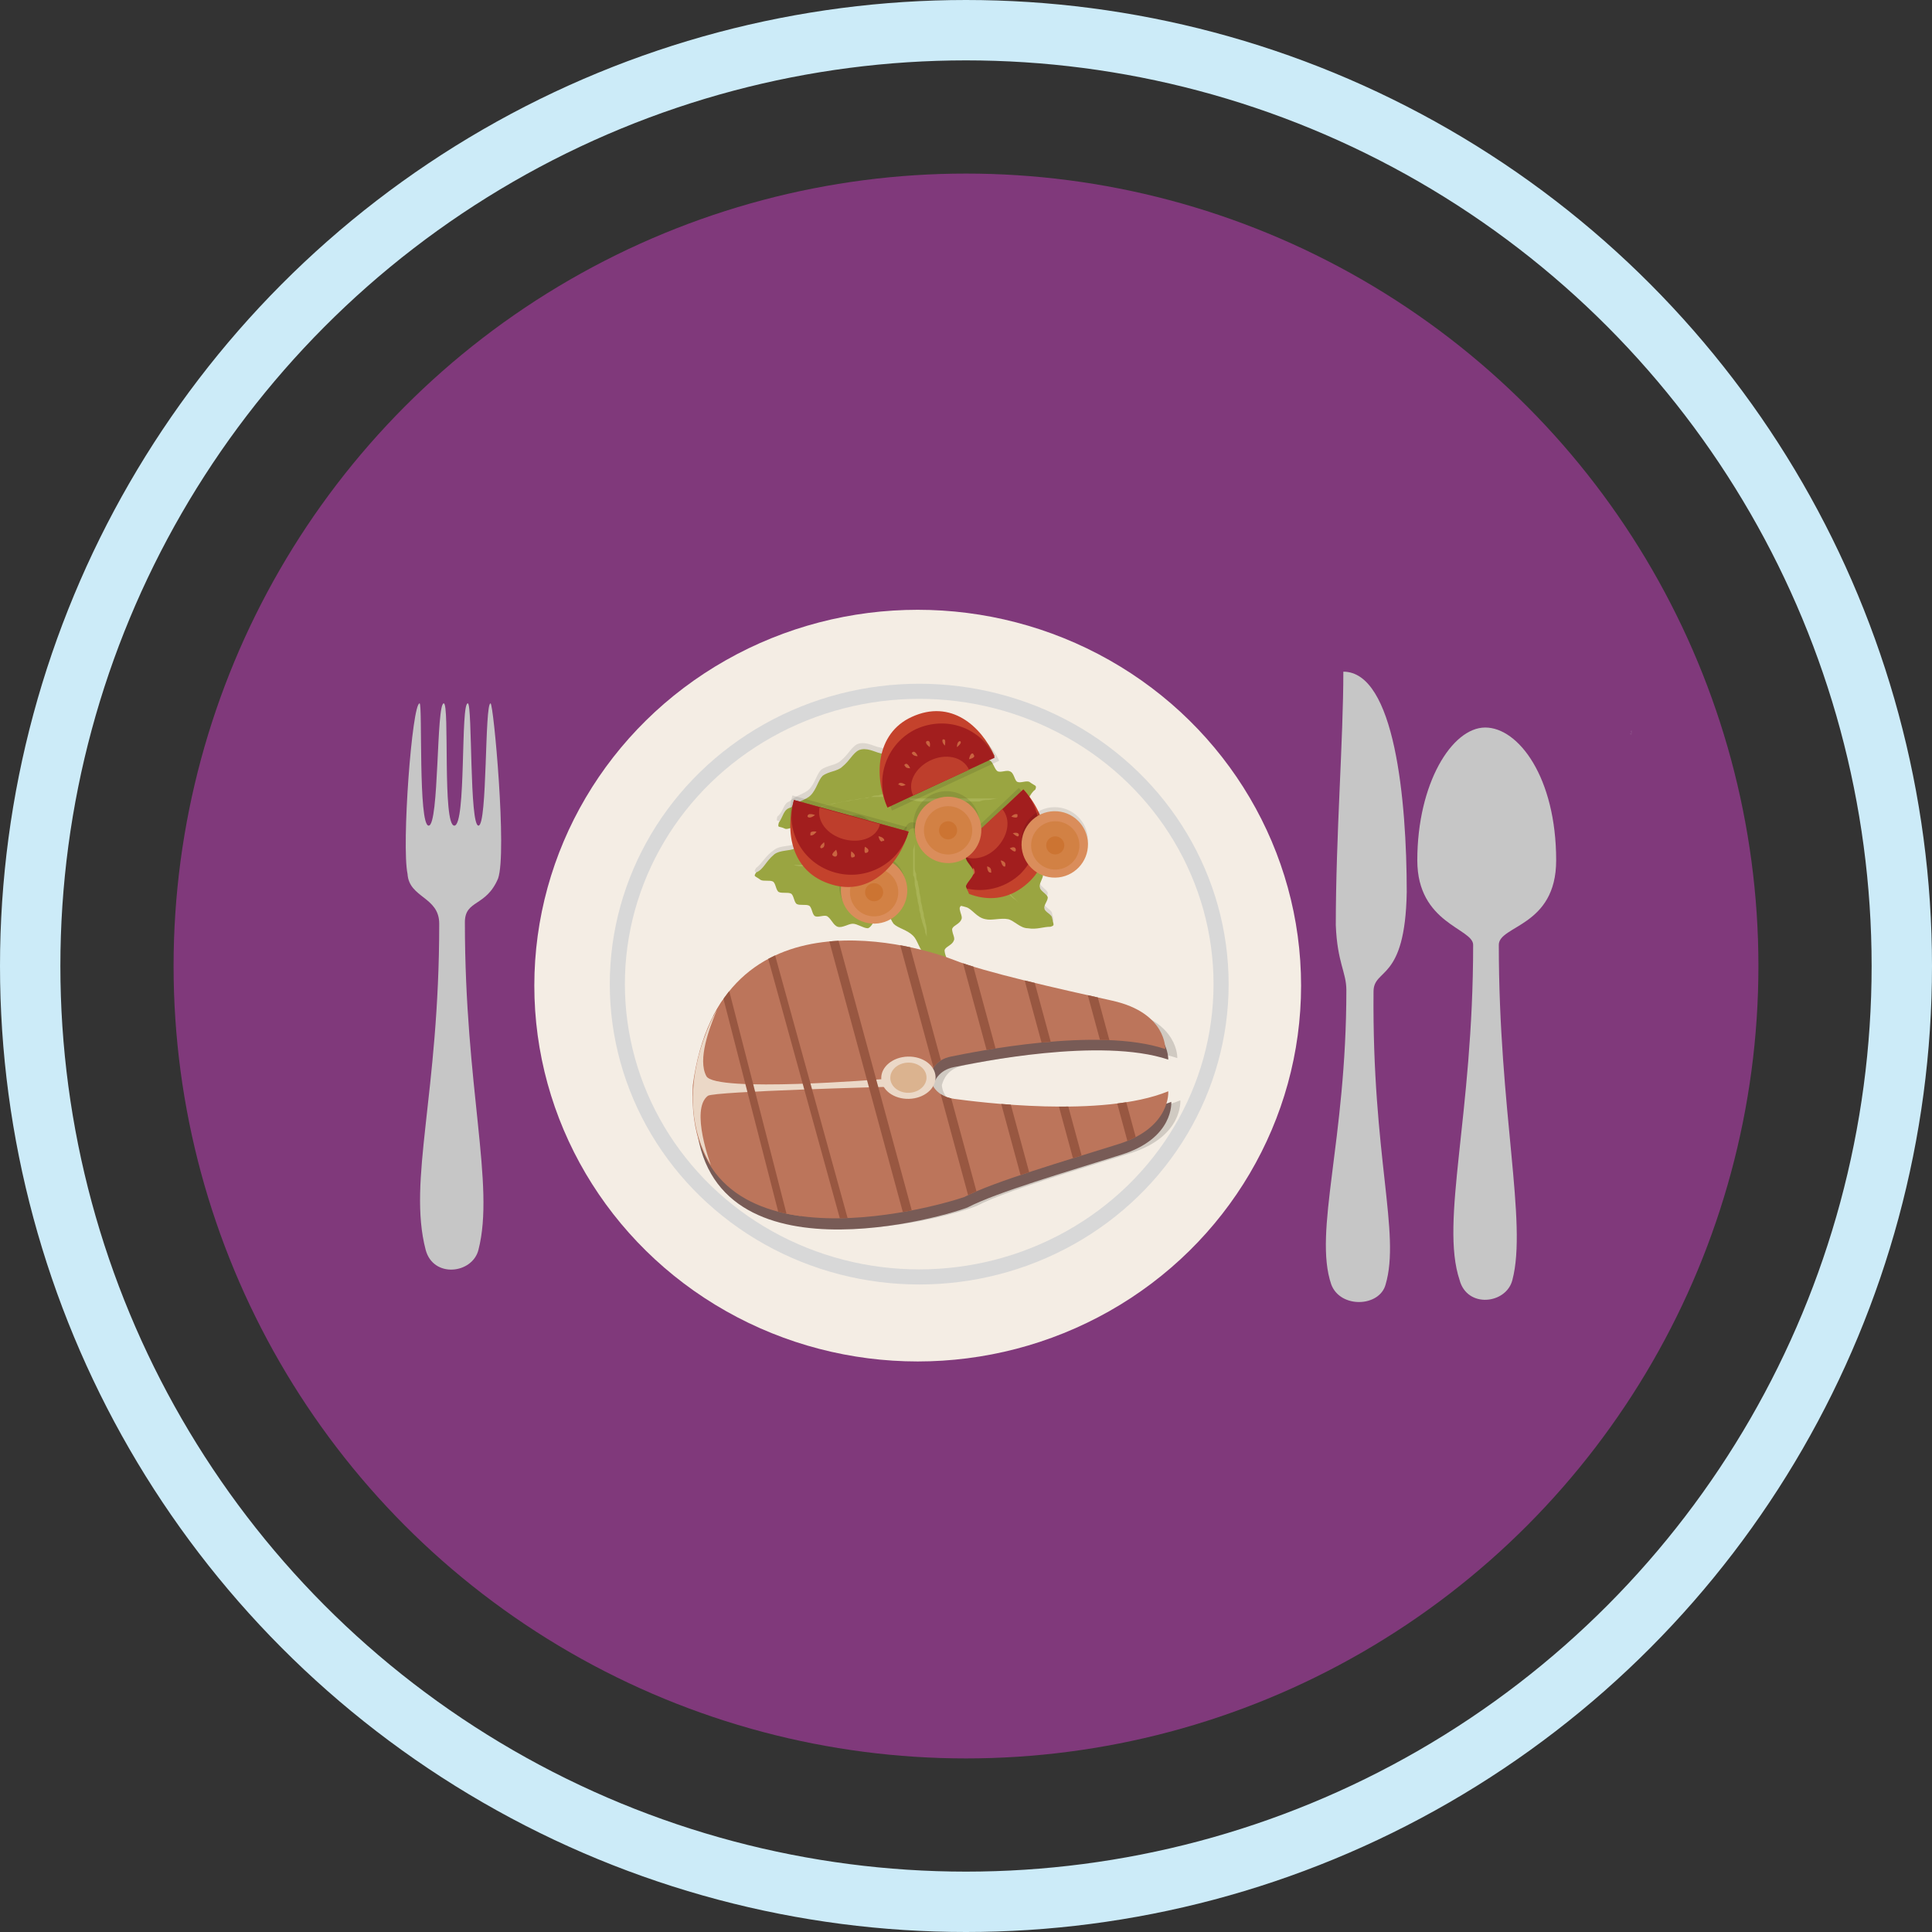 <?xml version="1.0" encoding="utf-8"?>
<!-- Generator: Adobe Illustrator 19.0.0, SVG Export Plug-In . SVG Version: 6.00 Build 0)  -->
<svg version="1.1" id="Layer_1" xmlns="http://www.w3.org/2000/svg" xmlns:xlink="http://www.w3.org/1999/xlink" x="0px" y="0px"
	 viewBox="0 0 128 128" style="enable-background:new 0 0 128 128;" xml:space="preserve">
<rect x="0" y="0" width="128" height="128" fill="#333333" stroke="none"/>
<style type="text/css">
	.st0{fill:none;stroke:#CCEBF8;stroke-width:4;stroke-miterlimit:10;}
	.st1{fill:#80397B;}
	.st2{fill:#F4EDE4;}
	.st3{opacity:0.5;}
	.st4{fill:none;stroke:#D8D8D8;stroke-miterlimit:10;}
	.st5{opacity:0.3;fill:#C6C6C6;fill-opacity:0.777;enable-background:new    ;}
	.st6{fill:#C6C6C6;}
	.st7{opacity:0.1;}
	.st8{fill:#9AA541;}
	.st9{fill:#A9B355;}
	.st10{fill:#C4422C;}
	.st11{fill:#A21E1E;}
	.st12{fill:#BE3E2C;}
	.st13{fill:#C96441;}
	.st14{fill:#DA8D5B;}
	.st15{fill:#D28144;}
	.st16{fill:#CC7432;}
	.st17{opacity:0.15;}
	.st18{fill:#785B56;}
	.st19{clip-path:url(#XMLID_5_);fill:none;stroke:#BC755B;stroke-width:0.951;stroke-miterlimit:10;}
	.st20{fill:#EBD8C7;}
	.st21{fill:#DBB38F;}
	.st22{clip-path:url(#SVGID_2_);}
	.st23{fill:#985741;}
</style>
<g id="Layer_1_2_">
	<g id="Layer_1_1_">
		<circle id="XMLID_1_" class="st0" cx="64" cy="64" r="62"/>
	</g>
	<g id="Layer_2">
		<circle id="XMLID_2_" class="st1" cx="64" cy="64" r="52.5"/>
	</g>
</g>
<g id="Layer_2_1_">
	<g>
		<ellipse class="st2" cx="60.8" cy="65.3" rx="25.4" ry="24.9"/>
		<g class="st3">
		</g>
		<ellipse class="st4" cx="60.9" cy="65.2" rx="20" ry="19.4"/>
		<g>
			<path id="path3811_1_" class="st5" d="M108.1,48.6C108.1,48.7,108,48.7,108.1,48.6C108,48.7,107.9,48.6,108.1,48.6
				c-0.1-0.2,0-0.2,0-0.2C108.1,48.5,108.1,48.5,108.1,48.6z"/>
			<g>
				<path id="path3688_1_" class="st6" d="M89.2,65.6c0,10-2.2,16-1,19.5c0.6,1.6,3.2,1.5,3.6,0c1-3.4-0.9-8.5-0.8-19.4
					c0-1.6,2.1-0.6,2.2-6.6c0-6.1-0.8-14.6-4.2-14.6c0,4.5-0.5,10.9-0.5,16.8C88.6,63.8,89.2,64.4,89.2,65.6L89.2,65.6z"/>
			</g>
			<g>
				<path id="path3642_1_" class="st6" d="M29.1,61.2c0,11.3-2.1,17-0.9,21.6c0.5,1.9,3.1,1.6,3.5,0c1.1-4.3-0.9-10.7-0.9-21.7
					c0-1.5,1.4-1,2.2-2.9c0.6-1.7-0.3-11.6-0.5-11.6c-0.4,0-0.2,8.1-0.8,8.1s-0.4-8-0.7-8.1c-0.5-0.1-0.1,8.1-0.9,8.1
					s-0.3-8.1-0.7-8.1c-0.5,0-0.3,8.1-1,8.1s-0.4-8.1-0.6-8.1c-0.5,0-1.2,9.4-0.8,11.3C27.1,59.5,29.1,59.4,29.1,61.2L29.1,61.2z"/>
			</g>
			<g>
				<path id="path3686_1_" class="st6" d="M97.6,62.6c0,11.3-2.2,18.3-0.9,22.2c0.5,1.9,3.1,1.6,3.5,0c1-3.8-0.9-11.2-0.9-22.2
					c0-1.3,3.8-1.2,3.8-5.6c0-5.5-2.5-8.8-4.7-8.8c-2.2,0-4.5,3.7-4.5,8.8C93.9,61.2,97.6,61.5,97.6,62.6L97.6,62.6z"/>
			</g>
		</g>
	</g>
</g>
<g>
	<g>
		<g>
			<g>
				<g class="st7">
					<path d="M69.6,61.1c0.3-0.1,0.2-0.1,0.1-0.6c0-0.2-0.5-0.4-0.5-0.6c-0.1-0.2,0.3-0.6,0.2-0.8c-0.1-0.2-0.5-0.4-0.5-0.6
						c-0.1-0.2,0.2-0.6,0.2-0.8c-0.1-0.2-0.5-0.4-0.6-0.6c-0.1-0.2,0.2-0.6,0.1-0.8C68.5,56,68,55.9,68,55.7c-0.1-0.3,0.1-0.8-0.1-1
						c-0.2-0.3-0.7-0.3-0.9-0.5c-0.2-0.2-0.3-0.7-0.6-0.8c-0.3-0.1-0.7,0.2-1,0.2c-0.3,0-0.7-0.3-1-0.2c-0.3,0.1-0.4,0.6-0.6,0.8
						c-0.2,0.2-0.7,0.1-0.9,0.4c-0.2,0.2,0,0.7-0.2,1c-0.3,0.5-0.8,0.8-1,1.2c-0.2,0.5,0.1,1,0.2,1.4c0.1,0.4,0.1,1,0.6,1.3
						c0.3,0.2,0.9,0.1,1.5,0.3c0.4,0.1,0.7,0.7,1.3,0.8c0.4,0.1,1-0.1,1.5,0c0.4,0.1,0.8,0.6,1.3,0.6C68.6,61.3,69.1,61,69.6,61.1"
						/>
				</g>
				<g>
					<path class="st8" d="M69.6,61.4c0.3-0.1,0.2-0.1,0.1-0.6c0-0.2-0.5-0.4-0.5-0.6c-0.1-0.2,0.3-0.6,0.2-0.8
						c-0.1-0.2-0.5-0.4-0.5-0.6c-0.1-0.2,0.2-0.6,0.2-0.8c-0.1-0.2-0.5-0.4-0.6-0.6c-0.1-0.2,0.2-0.6,0.1-0.8
						c-0.1-0.3-0.5-0.4-0.6-0.6c-0.1-0.3,0.1-0.8-0.1-1c-0.2-0.3-0.7-0.3-0.9-0.5c-0.2-0.2-0.3-0.7-0.6-0.8c-0.3-0.1-0.7,0.2-1,0.2
						c-0.3,0-0.7-0.3-1-0.2c-0.3,0.1-0.4,0.6-0.6,0.8c-0.2,0.2-0.7,0.1-0.9,0.4c-0.2,0.2,0,0.7-0.2,1c-0.3,0.5-0.8,0.8-1,1.2
						c-0.2,0.5,0.1,1,0.2,1.4c0.1,0.4,0.1,1,0.6,1.3c0.3,0.2,0.9,0.1,1.5,0.3c0.4,0.1,0.7,0.7,1.3,0.8c0.4,0.1,1-0.1,1.5,0
						c0.4,0.1,0.8,0.6,1.3,0.6C68.7,61.6,69.1,61.4,69.6,61.4"/>
				</g>
			</g>
		</g>
		<path class="st9" d="M63.6,55.6c0,0,0.1,0.1,0.2,0.2c0,0.1,0.1,0.1,0.2,0.2c0.1,0.1,0.2,0.2,0.2,0.3c0.1,0.1,0.2,0.2,0.3,0.4
			c0.1,0.1,0.2,0.3,0.3,0.4c0.1,0.1,0.2,0.3,0.4,0.4c0.1,0.1,0.3,0.3,0.4,0.4c0.1,0.1,0.3,0.3,0.4,0.4c0.1,0.1,0.3,0.3,0.4,0.4
			c0.1,0.1,0.2,0.3,0.4,0.4c0.1,0.1,0.2,0.2,0.3,0.3c0.2,0.2,0.4,0.4,0.5,0.5c0.1,0.1,0.2,0.2,0.2,0.2s-0.1-0.1-0.2-0.2
			c-0.1-0.1-0.3-0.3-0.5-0.4c-0.1-0.1-0.2-0.2-0.3-0.3c-0.1-0.1-0.2-0.2-0.4-0.4c-0.1-0.1-0.3-0.3-0.4-0.4c-0.1-0.1-0.3-0.3-0.4-0.4
			c-0.1-0.1-0.3-0.3-0.4-0.4c-0.1-0.1-0.2-0.3-0.4-0.4c-0.1-0.1-0.2-0.3-0.3-0.4c-0.1-0.1-0.2-0.3-0.3-0.4c-0.2-0.2-0.3-0.4-0.4-0.6
			C63.7,55.7,63.6,55.6,63.6,55.6"/>
	</g>
	<g>
		<g>
			<g>
				<g class="st7">
					<path d="M51.5,54.1c-0.1,0.4,0,0.2,0.4,0.4c0.2,0.1,0.6-0.2,0.8-0.1c0.2,0.1,0.3,0.5,0.6,0.6c0.2,0.1,0.6-0.2,0.8-0.1
						c0.2,0.1,0.4,0.5,0.6,0.6c0.2,0.1,0.6-0.2,0.8-0.1c0.2,0.1,0.4,0.5,0.6,0.6c0.3,0.1,0.6-0.2,0.8-0.2c0.3,0.1,0.6,0.5,0.9,0.5
						c0.3,0,0.6-0.4,0.9-0.5c0.3-0.1,0.7,0.1,1,0c0.3-0.2,0.2-0.7,0.4-0.9c0.2-0.3,0.6-0.4,0.7-0.7c0.1-0.3-0.3-0.6-0.3-1
						c0-0.3,0.3-0.7,0.2-1c-0.1-0.3-0.6-0.4-0.7-0.7c-0.3-0.5-0.2-1.1-0.5-1.4c-0.3-0.4-0.9-0.5-1.3-0.6c-0.4-0.1-0.9-0.4-1.4-0.2
						c-0.4,0.2-0.6,0.7-1.1,1.1c-0.3,0.3-0.9,0.3-1.3,0.6c-0.3,0.3-0.4,0.9-0.8,1.3c-0.3,0.3-0.9,0.4-1.3,0.8
						C51.9,53.2,51.9,53.8,51.5,54.1"/>
				</g>
				<g>
					<path class="st8" d="M51.6,54.5c-0.1,0.4,0,0.2,0.4,0.4c0.2,0.1,0.6-0.2,0.8-0.1c0.2,0.1,0.3,0.5,0.6,0.6
						c0.2,0.1,0.6-0.2,0.8-0.1c0.2,0.1,0.4,0.5,0.6,0.6c0.2,0.1,0.6-0.2,0.8-0.1c0.2,0.1,0.4,0.5,0.6,0.6c0.3,0.1,0.6-0.2,0.8-0.2
						c0.3,0.1,0.6,0.5,0.9,0.5c0.3,0,0.6-0.4,0.9-0.5c0.3-0.1,0.7,0.1,1,0c0.3-0.2,0.2-0.7,0.4-0.9c0.2-0.3,0.6-0.4,0.7-0.7
						c0.1-0.3-0.3-0.6-0.3-1c0-0.3,0.3-0.7,0.2-1c-0.1-0.3-0.6-0.4-0.7-0.7c-0.3-0.5-0.2-1.1-0.5-1.4c-0.3-0.4-0.9-0.5-1.3-0.6
						c-0.4-0.1-0.9-0.4-1.4-0.2c-0.4,0.2-0.6,0.7-1.1,1.1c-0.3,0.3-0.9,0.3-1.3,0.6c-0.3,0.3-0.4,0.9-0.8,1.3
						c-0.3,0.3-0.9,0.4-1.3,0.8C51.9,53.6,51.9,54.1,51.6,54.5"/>
				</g>
			</g>
		</g>
		<path class="st9" d="M59.7,52.6c0,0-0.1,0-0.3,0c-0.1,0-0.2,0-0.3,0c-0.1,0-0.2,0-0.4,0c-0.1,0-0.3,0-0.5,0.1
			c-0.2,0-0.3,0-0.5,0.1c-0.2,0-0.4,0.1-0.5,0.1c-0.2,0-0.4,0.1-0.6,0.1c-0.2,0-0.4,0.1-0.6,0.1c-0.2,0-0.4,0.1-0.5,0.1
			c-0.2,0-0.3,0.1-0.5,0.1c-0.2,0-0.3,0.1-0.4,0.1c-0.3,0.1-0.5,0.1-0.7,0.2c-0.2,0-0.3,0.1-0.3,0.1s0.1,0,0.2-0.1
			c0.2,0,0.4-0.1,0.7-0.2c0.1,0,0.3-0.1,0.4-0.1c0.2,0,0.3-0.1,0.5-0.1c0.2,0,0.4-0.1,0.5-0.1c0.2,0,0.4-0.1,0.6-0.1
			c0.2,0,0.4-0.1,0.6-0.1c0.2,0,0.4,0,0.5-0.1c0.2,0,0.3,0,0.5,0c0.2,0,0.3,0,0.5,0c0.3,0,0.5,0,0.7,0
			C59.7,52.6,59.7,52.6,59.7,52.6"/>
	</g>
	<g>
		<g>
			<g>
				<g class="st7">
					<path d="M50.1,57.5c-0.2,0.3-0.1,0.2,0.3,0.5c0.2,0.1,0.6,0,0.8,0.1c0.2,0.1,0.2,0.6,0.4,0.7c0.2,0.1,0.6,0,0.8,0.1
						c0.2,0.1,0.2,0.6,0.4,0.7c0.2,0.1,0.6,0,0.8,0.1c0.2,0.1,0.2,0.6,0.4,0.7c0.2,0.1,0.6-0.1,0.8,0c0.3,0.2,0.4,0.6,0.7,0.7
						c0.3,0.1,0.7-0.2,1-0.2c0.3,0,0.7,0.3,1,0.3c0.3-0.1,0.4-0.6,0.7-0.8c0.2-0.2,0.7-0.2,0.9-0.5c0.1-0.3-0.1-0.7,0-1
						c0.1-0.3,0.5-0.6,0.4-0.9c0-0.3-0.4-0.6-0.5-0.9c-0.1-0.5,0.1-1.1,0-1.5c-0.2-0.5-0.7-0.7-1.1-1c-0.3-0.2-0.7-0.7-1.3-0.6
						c-0.4,0-0.8,0.5-1.3,0.7c-0.4,0.1-1,0-1.5,0.2c-0.4,0.2-0.7,0.7-1.1,1c-0.4,0.2-1,0.1-1.4,0.4C50.7,56.7,50.5,57.2,50.1,57.5"
						/>
				</g>
				<g>
					<path class="st8" d="M50.1,57.8c-0.2,0.3-0.1,0.2,0.3,0.5c0.2,0.1,0.6,0,0.8,0.1c0.2,0.1,0.2,0.6,0.4,0.7
						c0.2,0.1,0.6,0,0.8,0.1c0.2,0.1,0.2,0.6,0.4,0.7c0.2,0.1,0.6,0,0.8,0.1c0.2,0.1,0.2,0.6,0.4,0.7c0.2,0.1,0.6-0.1,0.8,0
						c0.3,0.2,0.4,0.6,0.7,0.7c0.3,0.1,0.7-0.2,1-0.2c0.3,0,0.7,0.3,1,0.3c0.3-0.1,0.4-0.6,0.7-0.8c0.2-0.2,0.7-0.2,0.9-0.5
						c0.1-0.3-0.1-0.7,0-1c0.1-0.3,0.5-0.6,0.4-0.9c0-0.3-0.4-0.6-0.5-0.9c-0.1-0.5,0.1-1.1,0-1.5c-0.2-0.5-0.7-0.7-1.1-1
						c-0.3-0.2-0.7-0.7-1.3-0.6c-0.4,0-0.8,0.5-1.3,0.7c-0.4,0.1-1,0-1.5,0.2c-0.4,0.2-0.7,0.7-1.1,1c-0.4,0.2-1,0.1-1.4,0.4
						C50.7,57.1,50.6,57.6,50.1,57.8"/>
				</g>
			</g>
		</g>
		<path class="st9" d="M58.5,58.4c0,0-0.1,0-0.3-0.1c-0.1,0-0.2,0-0.3-0.1c-0.1,0-0.2,0-0.4-0.1c-0.1,0-0.3-0.1-0.5-0.1
			c-0.2,0-0.3-0.1-0.5-0.1c-0.2,0-0.4-0.1-0.5-0.1c-0.2,0-0.4,0-0.6-0.1c-0.2,0-0.4-0.1-0.6-0.1c-0.2,0-0.4,0-0.5-0.1
			c-0.2,0-0.3,0-0.5-0.1c-0.2,0-0.3,0-0.5,0c-0.3,0-0.5,0-0.7-0.1c-0.2,0-0.3,0-0.3,0s0.1,0,0.3,0c0.2,0,0.4,0,0.7,0
			c0.1,0,0.3,0,0.5,0c0.2,0,0.3,0,0.5,0c0.2,0,0.4,0,0.6,0c0.2,0,0.4,0,0.6,0.1c0.2,0,0.4,0,0.6,0.1c0.2,0,0.4,0.1,0.5,0.1
			c0.2,0,0.3,0.1,0.5,0.1c0.2,0,0.3,0.1,0.4,0.1c0.3,0.1,0.5,0.1,0.7,0.2C58.4,58.4,58.5,58.4,58.5,58.4"/>
	</g>
	<g>
		<path class="st8" d="M68.6,52.3c0.1-0.3,0-0.2-0.4-0.5c-0.2-0.1-0.6,0.1-0.8,0c-0.2-0.1-0.2-0.6-0.5-0.7c-0.2-0.1-0.6,0.1-0.8,0
			c-0.2-0.1-0.3-0.6-0.5-0.7c-0.2-0.1-0.6,0.1-0.8,0c-0.2-0.1-0.3-0.6-0.5-0.6C64,49.8,63.7,50,63.5,50c-0.3-0.1-0.5-0.6-0.8-0.6
			c-0.3,0-0.6,0.3-0.9,0.4c-0.3,0-0.7-0.2-1-0.1c-0.3,0.1-0.3,0.6-0.5,0.8c-0.2,0.2-0.7,0.3-0.8,0.6c-0.1,0.3,0.2,0.7,0.2,1
			c0,0.3-0.4,0.6-0.3,1c0.1,0.3,0.5,0.5,0.6,0.8c0.2,0.5,0,1.1,0.2,1.5c0.3,0.5,0.8,0.6,1.2,0.8c0.4,0.2,0.8,0.6,1.4,0.4
			c0.4-0.1,0.7-0.6,1.2-0.9c0.4-0.2,1-0.1,1.4-0.4c0.4-0.2,0.6-0.8,1-1.1c0.4-0.3,1-0.3,1.4-0.6C68.1,53.1,68.2,52.6,68.6,52.3"/>
		<path class="st9" d="M60.2,52.9c0,0,0.1,0,0.3,0c0.1,0,0.2,0,0.3,0c0.1,0,0.2,0,0.4,0c0.1,0,0.3,0,0.5,0c0.2,0,0.3,0,0.5,0
			c0.2,0,0.4,0,0.5,0c0.2,0,0.4,0,0.6,0c0.2,0,0.4,0,0.6,0c0.2,0,0.4,0,0.5,0c0.2,0,0.4,0,0.5,0c0.2,0,0.3,0,0.5,0
			c0.3,0,0.5,0,0.7,0c0.2,0,0.3,0,0.3,0s-0.1,0-0.3,0c-0.2,0-0.4,0.1-0.7,0.1c-0.1,0-0.3,0-0.5,0.1c-0.2,0-0.3,0-0.5,0
			c-0.2,0-0.4,0-0.6,0c-0.2,0-0.4,0-0.6,0c-0.2,0-0.4,0-0.6,0c-0.2,0-0.4,0-0.6,0c-0.2,0-0.4,0-0.5,0c-0.2,0-0.3,0-0.5,0
			c-0.3,0-0.5-0.1-0.7-0.1C60.3,52.9,60.2,52.9,60.2,52.9"/>
	</g>
	<g>
		<path class="st10" d="M58.8,53.5c-0.9-2-0.8-4.9,1.6-6c2.6-1.2,4.6,0.6,5.5,2.6L58.8,53.5z"/>
		<g>
			<g>
				<g class="st7">
					<path d="M59.1,53.7c-0.9-2,0-4.3,1.9-5.2c2-0.9,4.3-0.1,5.2,1.9L59.1,53.7z"/>
				</g>
				<g>
					<path class="st11" d="M58.8,53.5c-0.9-2,0-4.3,1.9-5.2c2-0.9,4.3-0.1,5.2,1.9L58.8,53.5z"/>
				</g>
			</g>
		</g>
		<path class="st12" d="M60.5,52.7c-0.4-0.8,0.1-1.8,1.1-2.3c1-0.5,2.2-0.3,2.6,0.6L60.5,52.7z"/>
		<g>
			<path class="st13" d="M64.2,50.3c0,0,0.5-0.1,0.3-0.3C64.5,49.9,64.3,49.8,64.2,50.3z"/>
			<path class="st13" d="M63.4,49.5c0,0,0.4-0.3,0.2-0.4C63.6,49.1,63.4,49.1,63.4,49.5z"/>
			<path class="st13" d="M62.6,49.4c0,0,0.1-0.5-0.1-0.4C62.5,48.9,62.3,49.1,62.6,49.4z"/>
			<path class="st13" d="M61.6,49.5c0,0,0.1-0.5-0.2-0.4C61.4,49.1,61.2,49.2,61.6,49.5z"/>
			<path class="st13" d="M60.8,50.1c0,0-0.2-0.5-0.4-0.2C60.4,49.8,60.4,50.1,60.8,50.1z"/>
			<path class="st13" d="M60.3,50.9c0,0-0.2-0.5-0.4-0.2C60,50.7,59.9,50.9,60.3,50.9z"/>
			<path class="st13" d="M60,52c0,0-0.4-0.3-0.5,0C59.6,51.9,59.6,52.2,60,52z"/>
		</g>
	</g>
	<g>
		<path class="st10" d="M67.8,52.3c1.5,1.6,2.3,4.4,0.3,6.2c-2.1,1.9-4.6,0.8-6.1-0.8L67.8,52.3z"/>
		<g>
			<g>
				<g class="st7">
					<path d="M67.5,52.2c1.5,1.6,1.3,4.1-0.2,5.6c-1.6,1.5-4.1,1.4-5.5-0.2L67.5,52.2z"/>
				</g>
				<g>
					<path class="st11" d="M67.8,52.3c1.5,1.6,1.3,4.1-0.2,5.6c-1.6,1.5-4.1,1.4-5.5-0.2L67.8,52.3z"/>
				</g>
			</g>
		</g>
		<path class="st12" d="M66.4,53.6c0.6,0.7,0.4,1.8-0.4,2.6c-0.8,0.8-2,0.9-2.6,0.2L66.4,53.6z"/>
		<g>
			<path class="st13" d="M63.6,57c0,0-0.4,0.3-0.2,0.4C63.4,57.4,63.6,57.4,63.6,57z"/>
			<path class="st13" d="M64.5,57.5c0,0-0.3,0.4-0.1,0.5C64.5,57.9,64.7,57.9,64.5,57.5z"/>
			<path class="st13" d="M65.4,57.4c0,0,0,0.5,0.3,0.4C65.6,57.8,65.8,57.5,65.4,57.4z"/>
			<path class="st13" d="M66.3,57c0,0,0.1,0.5,0.3,0.4C66.6,57.3,66.7,57.1,66.3,57z"/>
			<path class="st13" d="M66.9,56.2c0,0,0.4,0.4,0.4,0.1C67.3,56.3,67.3,56,66.9,56.2z"/>
			<path class="st13" d="M67.1,55.2c0,0,0.4,0.4,0.4,0.1C67.5,55.3,67.5,55.1,67.1,55.2z"/>
			<path class="st13" d="M67,54.1c0,0,0.5,0.2,0.4-0.1C67.5,54,67.3,53.8,67,54.1z"/>
		</g>
	</g>
	<g>
		<g>
			<g>
				<g class="st7">
					
						<ellipse transform="matrix(-1 1.946878e-02 -1.946878e-02 -1 140.759 109.919)" cx="69.8" cy="55.6" rx="2.2" ry="2.2"/>
				</g>
				<g>
					
						<ellipse transform="matrix(-1 1.946878e-02 -1.946878e-02 -1 140.871 110.584)" class="st14" cx="69.9" cy="56" rx="2.2" ry="2.2"/>
				</g>
			</g>
		</g>
		
			<ellipse transform="matrix(1 -1.968263e-02 1.968263e-02 1 -1.088 1.387)" class="st15" cx="69.9" cy="56" rx="1.6" ry="1.6"/>
		
			<ellipse transform="matrix(1 -1.937930e-02 1.937930e-02 1 -1.072 1.365)" class="st16" cx="69.9" cy="56" rx="0.6" ry="0.6"/>
	</g>
	<g>
		<g>
			<g>
				<g class="st7">
					<path d="M62.2,63.7c0.4,0.1,0.2,0,0.4-0.4c0.1-0.2-0.2-0.6-0.1-0.8c0.1-0.2,0.5-0.3,0.6-0.6c0.1-0.2-0.2-0.6-0.1-0.8
						c0.1-0.2,0.5-0.3,0.6-0.6c0.1-0.2-0.2-0.6-0.1-0.8c0.1-0.2,0.5-0.4,0.6-0.6c0.1-0.3-0.2-0.6-0.2-0.8c0.1-0.3,0.5-0.6,0.5-0.9
						c0-0.3-0.4-0.6-0.5-0.9c-0.1-0.3,0.1-0.7,0-1c-0.2-0.3-0.7-0.2-0.9-0.4c-0.2-0.2-0.4-0.6-0.7-0.7c-0.3-0.1-0.6,0.3-1,0.3
						c-0.3,0-0.7-0.3-1-0.2c-0.3,0.1-0.4,0.6-0.7,0.7c-0.5,0.3-1.1,0.2-1.4,0.4c-0.5,0.3-0.5,0.9-0.6,1.3c-0.1,0.4-0.5,0.9-0.2,1.4
						c0.2,0.4,0.7,0.6,1.1,1.1c0.2,0.3,0.3,1,0.6,1.4c0.3,0.3,0.9,0.4,1.3,0.8c0.3,0.3,0.4,0.9,0.8,1.3
						C61.4,63.4,61.9,63.4,62.2,63.7"/>
				</g>
				<g>
					<path class="st8" d="M62.3,64.1c0.4,0.1,0.2,0,0.4-0.4c0.1-0.2-0.2-0.6-0.1-0.8c0.1-0.2,0.5-0.3,0.6-0.6
						c0.1-0.2-0.2-0.6-0.1-0.8c0.1-0.2,0.5-0.3,0.6-0.6c0.1-0.2-0.2-0.6-0.1-0.8c0.1-0.2,0.5-0.4,0.6-0.6c0.1-0.3-0.2-0.6-0.2-0.8
						c0.1-0.3,0.5-0.6,0.5-0.9c0-0.3-0.4-0.6-0.5-0.9c-0.1-0.3,0.1-0.7,0-1c-0.2-0.3-0.7-0.2-0.9-0.4c-0.2-0.2-0.4-0.6-0.7-0.7
						c-0.3-0.1-0.6,0.3-1,0.3c-0.3,0-0.7-0.3-1-0.2c-0.3,0.1-0.4,0.6-0.7,0.7c-0.5,0.3-1.1,0.2-1.4,0.4c-0.5,0.3-0.5,0.9-0.6,1.3
						c-0.1,0.4-0.5,0.9-0.2,1.4c0.2,0.4,0.7,0.6,1.1,1.1c0.2,0.3,0.3,1,0.6,1.4c0.3,0.3,0.9,0.4,1.3,0.8c0.3,0.3,0.4,0.9,0.8,1.3
						C61.4,63.7,61.9,63.7,62.3,64.1"/>
				</g>
			</g>
		</g>
		<path class="st9" d="M60.6,55.9c0,0,0,0.1,0,0.3c0,0.1,0,0.2,0,0.3c0,0.1,0,0.2,0,0.4c0,0.1,0,0.3,0,0.5c0,0.2,0,0.3,0.1,0.5
			c0,0.2,0,0.4,0.1,0.5c0,0.2,0.1,0.4,0.1,0.6c0,0.2,0.1,0.4,0.1,0.6c0,0.2,0.1,0.4,0.1,0.5c0,0.2,0.1,0.3,0.1,0.5
			c0,0.2,0.1,0.3,0.1,0.5c0.1,0.3,0.1,0.5,0.1,0.7c0,0.2,0,0.3,0,0.3s0-0.1-0.1-0.3c0-0.2-0.1-0.4-0.2-0.7c0-0.1-0.1-0.3-0.1-0.4
			c0-0.2-0.1-0.3-0.1-0.5c0-0.2-0.1-0.4-0.1-0.5c0-0.2-0.1-0.4-0.1-0.6c0-0.2-0.1-0.4-0.1-0.6c0-0.2,0-0.4-0.1-0.5
			c0-0.2,0-0.3,0-0.5c0-0.2,0-0.3,0-0.5c0-0.3,0-0.5,0-0.7C60.6,56,60.6,55.9,60.6,55.9"/>
	</g>
	<g>
		<g>
			<g>
				<g class="st7">
					
						<ellipse transform="matrix(-1 1.956286e-02 -1.956286e-02 -1 116.854 116.296)" cx="57.9" cy="58.7" rx="2.2" ry="2.2"/>
				</g>
				<g>
					
						<ellipse transform="matrix(-1 1.956286e-02 -1.956286e-02 -1 116.966 116.961)" class="st14" cx="57.9" cy="59.1" rx="2.2" ry="2.2"/>
				</g>
			</g>
		</g>
		
			<ellipse transform="matrix(1 -1.954647e-02 1.954647e-02 1 -1.143 1.143)" class="st15" cx="57.9" cy="59.1" rx="1.6" ry="1.6"/>
		
			<ellipse transform="matrix(1 -1.930829e-02 1.930829e-02 1 -1.129 1.129)" class="st16" cx="57.9" cy="59.1" rx="0.6" ry="0.6"/>
	</g>
	<g>
		<path class="st10" d="M60.2,55.1c-0.6,2.1-2.5,4.3-5.1,3.5c-2.7-0.8-3.1-3.5-2.5-5.6L60.2,55.1z"/>
		<g>
			<g>
				<g class="st7">
					<path d="M60.1,54.8c-0.6,2.1-2.8,3.3-4.9,2.7c-2.1-0.6-3.3-2.7-2.7-4.8L60.1,54.8z"/>
				</g>
				<g>
					<path class="st11" d="M60.2,55.1c-0.6,2.1-2.8,3.3-4.9,2.7c-2.1-0.6-3.3-2.7-2.7-4.8L60.2,55.1z"/>
				</g>
			</g>
		</g>
		<path class="st12" d="M58.3,54.6c-0.2,0.9-1.3,1.3-2.4,1c-1.1-0.3-1.8-1.2-1.6-2.1L58.3,54.6z"/>
		<g>
			<path class="st13" d="M54,54c0,0-0.5-0.2-0.5,0.1C53.5,54.1,53.6,54.3,54,54z"/>
			<path class="st13" d="M54.1,55.1c0,0-0.5-0.1-0.4,0.2C53.6,55.3,53.8,55.5,54.1,55.1z"/>
			<path class="st13" d="M54.6,55.8c0,0-0.4,0.3-0.2,0.4C54.4,56.2,54.7,56.2,54.6,55.8z"/>
			<path class="st13" d="M55.4,56.3c0,0-0.4,0.3-0.2,0.4C55.3,56.8,55.6,56.8,55.4,56.3z"/>
			<path class="st13" d="M56.4,56.4c0,0-0.1,0.5,0.1,0.4C56.6,56.8,56.8,56.7,56.4,56.4z"/>
			<path class="st13" d="M57.3,56.1c0,0-0.1,0.5,0.1,0.4C57.5,56.5,57.7,56.3,57.3,56.1z"/>
			<path class="st13" d="M58.2,55.4c0,0,0.1,0.5,0.3,0.3C58.6,55.8,58.7,55.5,58.2,55.4z"/>
		</g>
	</g>
	<g>
		<g>
			<g>
				<g class="st7">
					
						<ellipse transform="matrix(-1 1.957235e-02 -1.957235e-02 -1 126.581 108.089)" cx="62.8" cy="54.7" rx="2.2" ry="2.2"/>
				</g>
				<g>
					
						<ellipse transform="matrix(-1 1.957235e-02 -1.957235e-02 -1 126.693 108.754)" class="st14" cx="62.8" cy="55" rx="2.2" ry="2.2"/>
				</g>
			</g>
		</g>
		
			<ellipse transform="matrix(1 -1.953780e-02 1.953780e-02 1 -1.062 1.238)" class="st15" cx="62.8" cy="55" rx="1.6" ry="1.6"/>
		
			<ellipse transform="matrix(1 -1.956593e-02 1.956593e-02 1 -1.064 1.24)" class="st16" cx="62.8" cy="55" rx="0.6" ry="0.6"/>
	</g>
</g>
<g>
	<g>
		<g>
			<g class="st17">
				<path d="M46.7,72.5C48.5,59.2,62,63.4,64,64.2c2,0.8,6.9,1.9,10.5,2.7c3.6,0.8,3.5,3.2,3.5,3.2c-4.5-1.5-12.7,0.2-14.2,0.5
					c-1,0.2-1.3,0.9-1.4,1.3c0,0.2,0.2,1.3,1.6,1.5c1.5,0.2,9.8,1.3,14.2-0.5c0,0,0.2,2.4-3.3,3.5c-3.5,1.1-8.3,2.5-10.2,3.5
					C62.7,80.7,46.1,85.4,46.7,72.5"/>
			</g>
			<g>
				<path class="st18" d="M46.1,72.6c1.8-13.4,15.3-9.1,17.3-8.3c2,0.8,6.9,1.9,10.5,2.7c3.6,0.8,3.5,3.2,3.5,3.2
					c-4.5-1.5-12.7,0.2-14.2,0.5c-1,0.2-1.3,0.9-1.4,1.3c0,0.2,0.2,1.3,1.6,1.5c1.5,0.2,9.8,1.3,14.2-0.5c0,0,0.2,2.4-3.3,3.5
					c-3.5,1.1-8.3,2.5-10.2,3.5C62,80.8,45.4,85.4,46.1,72.6"/>
			</g>
		</g>
	</g>
	<g>
		<defs>
			<path id="XMLID_3_" d="M45.9,71.9c1.8-13.4,15.3-9.1,17.3-8.3c2,0.8,6.9,1.9,10.5,2.7c3.6,0.8,3.5,3.2,3.5,3.2
				C72.7,68,64.5,69.7,63,70c-1,0.2-1.3,0.9-1.4,1.3c0,0.2,0.2,1.3,1.6,1.5c1.5,0.2,9.8,1.3,14.2-0.5c0,0,0.2,2.4-3.3,3.5
				c-3.5,1.1-8.3,2.5-10.2,3.5C61.9,80,45.3,84.7,45.9,71.9"/>
		</defs>
		<use xlink:href="#XMLID_3_"  style="overflow:visible;fill:#BC755B;"/>
		<clipPath id="XMLID_5_">
			<use xlink:href="#XMLID_3_"  style="overflow:visible;"/>
		</clipPath>
		<line class="st19" x1="46.6" y1="64.1" x2="53.6" y2="83.5"/>
	</g>
	<g>
		<g>
			
				<ellipse transform="matrix(-2.565619e-02 -1 1 -2.565619e-02 -9.671 133.434)" class="st20" cx="60.2" cy="71.4" rx="1.4" ry="1.8"/>
			
				<ellipse transform="matrix(-2.566615e-02 -1 1 -2.566615e-02 -9.67 133.434)" class="st21" cx="60.2" cy="71.4" rx="1" ry="1.2"/>
		</g>
		<path class="st20" d="M58.4,71.5c0,0-11,0.9-11.6-0.2c-0.6-1.1,0.2-3.2,0.7-4.4c0,0-3.3,5.5-0.4,10.3c0,0-1.4-3.7-0.2-4.6
			c0.4-0.3,12.1-0.6,12.1-0.6"/>
	</g>
	<g>
		<defs>
			<path id="SVGID_1_" d="M45.9,71.9c1.8-13.4,15.3-9.1,17.3-8.3c2,0.8,6.9,1.9,10.5,2.7c3.6,0.8,3.5,3.2,3.5,3.2
				C72.7,68,64.5,69.7,63,70c-1,0.2-1.3,0.9-1.4,1.3c0,0.2,0.2,1.3,1.6,1.5c1.5,0.2,9.8,1.3,14.2-0.5c0,0,0.2,2.4-3.3,3.5
				c-3.5,1.1-8.3,2.5-10.2,3.5C61.9,80,45.3,84.7,45.9,71.9"/>
		</defs>
		<clipPath id="SVGID_2_">
			<use xlink:href="#SVGID_1_"  style="overflow:visible;"/>
		</clipPath>
		<g class="st22">
			<g>
				
					<rect x="49.8" y="64.5" transform="matrix(0.968 -0.249 0.249 0.968 -16.678 14.809)" class="st23" width="0.5" height="17.3"/>
			</g>
			<g>
				
					<rect x="53.5" y="62.9" transform="matrix(0.964 -0.266 0.266 0.964 -17.471 16.891)" class="st23" width="0.5" height="20.4"/>
			</g>
			<g>
				<rect x="57.5" y="61" transform="matrix(0.965 -0.262 0.262 0.965 -16.773 17.651)" class="st23" width="0.6" height="21.4"/>
			</g>
			<g>
				
					<rect x="62" y="60.5" transform="matrix(0.965 -0.262 0.262 0.965 -16.489 18.82)" class="st23" width="0.6" height="21.4"/>
			</g>
			<g>
				
					<rect x="65.6" y="59.6" transform="matrix(0.965 -0.262 0.262 0.965 -16.132 19.746)" class="st23" width="0.6" height="21.4"/>
			</g>
			<g>
				
					<rect x="69.4" y="59.7" transform="matrix(0.965 -0.262 0.262 0.965 -16.024 20.741)" class="st23" width="0.6" height="21.4"/>
			</g>
			<g>
				
					<rect x="73.2" y="59.3" transform="matrix(0.965 -0.262 0.262 0.965 -15.775 21.734)" class="st23" width="0.6" height="21.4"/>
			</g>
		</g>
	</g>
</g>
</svg>
